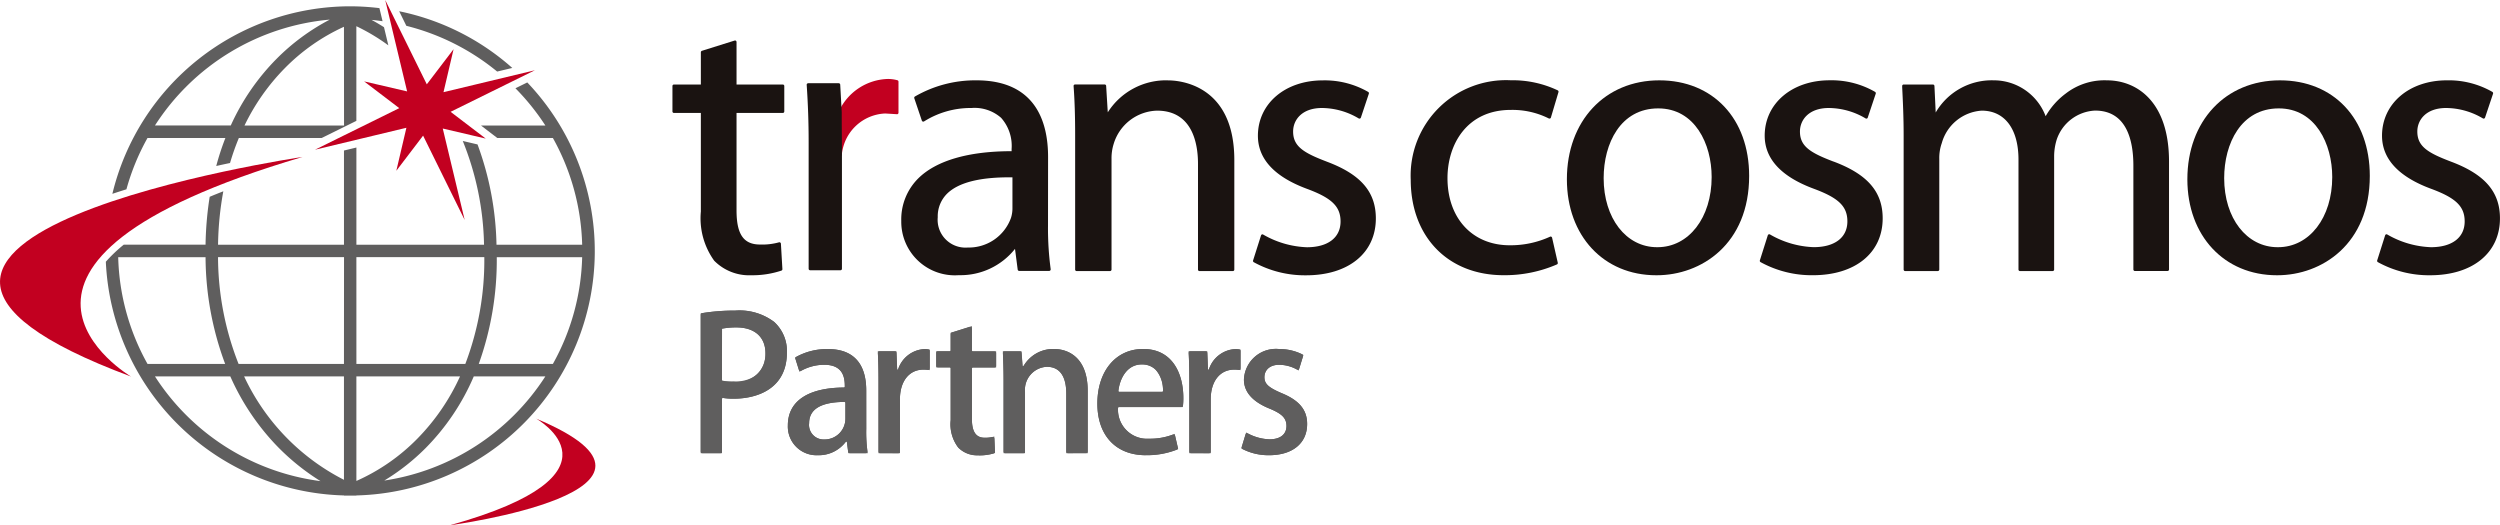 <svg xmlns="http://www.w3.org/2000/svg" width="198.425" height="41.692"><path data-name="パス 1" d="M119.915 8.724a6.433 6.433 0 0 1 3.014.678.131.131 0 0 0 .1 0 .1.1 0 0 0 .067-.076l.6-2.015a.121.121 0 0 0-.059-.14 8.358 8.358 0 0 0-3.725-.8 7.573 7.573 0 0 0-7.943 7.885c0 4.54 2.961 7.587 7.37 7.587a10.406 10.406 0 0 0 4.235-.856.119.119 0 0 0 .067-.132l-.452-1.989a.13.13 0 0 0-.063-.079.112.112 0 0 0-.1 0 7.533 7.533 0 0 1-3.2.68c-2.954 0-4.939-2.138-4.939-5.326 0-2.7 1.554-5.418 5.027-5.418" fill="#1a1311"/><path data-name="パス 2" d="M145.525 12.824c-1.84-.7-2.663-1.21-2.663-2.386 0-.929.71-1.866 2.289-1.866a5.793 5.793 0 0 1 2.922.826.11.11 0 0 0 .1.01.108.108 0 0 0 .071-.076l.635-1.9a.127.127 0 0 0-.052-.139 6.9 6.9 0 0 0-3.613-.92c-2.983 0-5.15 1.846-5.15 4.395 0 1.854 1.331 3.278 3.963 4.237 1.918.718 2.6 1.388 2.6 2.567 0 1.279-1 2.045-2.678 2.045a7.415 7.415 0 0 1-3.46-1.006.122.122 0 0 0-.105-.012.136.136 0 0 0-.074.077l-.629 1.988a.12.12 0 0 0 .053.14 8.432 8.432 0 0 0 4.156 1.04c3.362 0 5.538-1.772 5.538-4.515 0-2.11-1.207-3.5-3.9-4.508" fill="#1a1311"/><path data-name="パス 3" d="M167.224 6.376a5.022 5.022 0 0 0-3.267 1.049 5.839 5.839 0 0 0-1.594 1.8 4.4 4.4 0 0 0-4.138-2.85 5.147 5.147 0 0 0-4.589 2.554c-.016-.385-.1-2.11-.1-2.11a.123.123 0 0 0-.12-.112h-2.32a.118.118 0 0 0-.086.035.124.124 0 0 0-.034.09v.085c.057 1.159.116 2.356.116 3.854v10.623a.12.12 0 0 0 .122.12h2.586a.121.121 0 0 0 .121-.12v-8.787a3.53 3.53 0 0 1 .2-1.252 3.523 3.523 0 0 1 3.167-2.573c1.826 0 2.919 1.452 2.919 3.883v8.729a.12.12 0 0 0 .119.12h2.593a.119.119 0 0 0 .118-.12v-9.03a4.561 4.561 0 0 1 .205-1.287 3.378 3.378 0 0 1 3.045-2.3c2.513 0 3.039 2.376 3.039 4.369v8.243a.122.122 0 0 0 .124.12h2.585a.119.119 0 0 0 .12-.12v-8.573c0-4.747-2.546-6.44-4.934-6.44" fill="#1a1311"/><path data-name="パス 4" d="M194.524 12.824c-1.845-.7-2.661-1.21-2.661-2.386 0-.929.706-1.866 2.284-1.866a5.773 5.773 0 0 1 2.92.826.118.118 0 0 0 .1.01.128.128 0 0 0 .072-.076l.634-1.893a.131.131 0 0 0-.049-.143 6.946 6.946 0 0 0-3.618-.92c-2.983 0-5.145 1.846-5.145 4.395 0 1.854 1.331 3.28 3.96 4.237 1.919.718 2.6 1.391 2.6 2.567 0 1.279-1 2.045-2.68 2.045a7.425 7.425 0 0 1-3.459-1.006.124.124 0 0 0-.107-.012.134.134 0 0 0-.067.077l-.63 1.988a.121.121 0 0 0 .054.14 8.4 8.4 0 0 0 4.152 1.04c3.363 0 5.538-1.772 5.538-4.515 0-2.11-1.205-3.5-3.9-4.508" fill="#1a1311"/><path data-name="パス 5" d="M131.7 6.376c-4.321 0-7.336 3.23-7.336 7.855 0 4.486 2.916 7.616 7.092 7.616h.033c3.537 0 7.341-2.468 7.341-7.888 0-4.534-2.867-7.583-7.13-7.583m-.15 13.244h-.031c-2.452 0-4.237-2.3-4.237-5.479 0-2.754 1.338-5.538 4.33-5.538 2.915 0 4.242 2.825 4.242 5.449 0 3.223-1.812 5.568-4.3 5.568" fill="#1a1311"/><path data-name="パス 6" d="M180.959 6.376c-4.323 0-7.348 3.23-7.348 7.855 0 4.486 2.925 7.616 7.109 7.616h.026c3.536 0 7.345-2.468 7.345-7.888 0-4.534-2.864-7.583-7.132-7.583m-.152 13.244h-.029c-2.457 0-4.245-2.3-4.245-5.479 0-2.754 1.342-5.538 4.335-5.538 2.916 0 4.242 2.825 4.242 5.449 0 3.223-1.81 5.568-4.3 5.568" fill="#1a1311"/><path data-name="パス 7" d="M62.128 6.708h-3.669V3.335a.133.133 0 0 0-.048-.1.129.129 0 0 0-.111-.014l-2.588.811a.129.129 0 0 0-.085.117v2.559h-2.135a.12.12 0 0 0-.12.12v2.016a.121.121 0 0 0 .12.122h2.135v7.825a5.76 5.76 0 0 0 1.058 3.9 3.9 3.9 0 0 0 2.948 1.156 7.31 7.31 0 0 0 2.389-.369.122.122 0 0 0 .077-.122l-.118-2.014a.117.117 0 0 0-.055-.093.112.112 0 0 0-.1-.015 4.947 4.947 0 0 1-1.5.174c-1.307 0-1.867-.809-1.867-2.71V8.966h3.669a.12.12 0 0 0 .121-.122V6.828a.119.119 0 0 0-.121-.12" fill="#1a1311"/><path data-name="パス 8" d="M92.7 6.376a5.483 5.483 0 0 0-4.775 2.539c-.029-.443-.13-2.1-.13-2.1a.12.12 0 0 0-.118-.111h-2.343a.119.119 0 0 0-.092.038.114.114 0 0 0-.031.09c.084 1.156.123 2.331.123 3.936v10.626a.117.117 0 0 0 .118.12H88.1a.122.122 0 0 0 .122-.12v-8.787a3.772 3.772 0 0 1 .173-1.193 3.7 3.7 0 0 1 3.439-2.632c2.826 0 3.251 2.642 3.251 4.214v8.4a.117.117 0 0 0 .116.12h2.649a.117.117 0 0 0 .118-.12V12.7c0-6.015-4.385-6.321-5.264-6.321" fill="#1a1311"/><path data-name="パス 9" d="M105.295 12.824c-1.839-.7-2.66-1.21-2.66-2.386 0-.929.707-1.866 2.289-1.866a5.756 5.756 0 0 1 2.913.826.121.121 0 0 0 .105.01.131.131 0 0 0 .072-.076l.631-1.893a.121.121 0 0 0-.045-.139 6.914 6.914 0 0 0-3.613-.92c-2.985 0-5.147 1.846-5.147 4.395 0 1.854 1.331 3.278 3.96 4.237 1.916.718 2.6 1.391 2.6 2.567 0 1.279-1 2.045-2.675 2.045a7.458 7.458 0 0 1-3.466-1.006.118.118 0 0 0-.1-.012.141.141 0 0 0-.071.077l-.631 1.988a.121.121 0 0 0 .054.14 8.429 8.429 0 0 0 4.158 1.04c3.36 0 5.532-1.772 5.532-4.515 0-2.11-1.2-3.5-3.9-4.508" fill="#1a1311"/><path data-name="パス 10" d="M83.186 12.455c0-2.774-.986-6.079-5.688-6.079a9.561 9.561 0 0 0-4.876 1.281.121.121 0 0 0-.055.141l.6 1.776a.145.145 0 0 0 .079.077.134.134 0 0 0 .1-.016 6.948 6.948 0 0 1 3.757-1.063 3.185 3.185 0 0 1 2.356.781 3.344 3.344 0 0 1 .832 2.472V12c-3.427 0-5.989.747-7.415 2.165a4.588 4.588 0 0 0-1.342 3.375 4.252 4.252 0 0 0 4.576 4.3 5.521 5.521 0 0 0 4.451-2.087l.214 1.649a.121.121 0 0 0 .122.1h2.375a.122.122 0 0 0 .092-.041.119.119 0 0 0 .028-.1 24.482 24.482 0 0 1-.212-3.469Zm-6.411 7.194a2.208 2.208 0 0 1-2.346-2.409 2.524 2.524 0 0 1 .746-1.873c.913-.893 2.656-1.326 5.183-1.29v2.413a2.533 2.533 0 0 1-.115.8 3.555 3.555 0 0 1-3.468 2.355" fill="#1a1311"/><path data-name="パス 11" d="M71.221 6.367a2.886 2.886 0 0 0-.751-.1 4.423 4.423 0 0 0-3.889 2.572.116.116 0 0 0-.015.065v.683l.008 2.711a.108.108 0 0 0 .112.1.129.129 0 0 0 .129-.11 3.608 3.608 0 0 1 3.442-3.28l.86.052.063.005a.1.1 0 0 0 .091-.027.117.117 0 0 0 .042-.091V6.483a.118.118 0 0 0-.094-.116" fill="#c20020"/><path data-name="パス 12" d="M66.809 9.589v-.68l-.121-2.192a.121.121 0 0 0-.122-.111h-2.417a.124.124 0 0 0-.089.038.111.111 0 0 0-.033.089c.106 1.575.155 3.02.155 4.547v10.05a.12.12 0 0 0 .12.12h2.4a.118.118 0 0 0 .09-.036.12.12 0 0 0 .033-.084V12.3Z" fill="#1a1311"/><path data-name="パス 13" d="M24.008 12.457S-19.28 18.863 10.4 29.888c0 0-15.189-8.915 13.611-17.431" fill="#c20020"/><path data-name="パス 14" d="M35.7 41.692s20.537-2.742 6.855-8.466c0 0 7.829 4.377-6.855 8.466" fill="#c20020"/><path data-name="パス 15" d="M32.251 2.049A18.394 18.394 0 0 1 39.46 5.68l1.2-.287a19.361 19.361 0 0 0-8.976-4.5Z" fill="#5f5e5e"/><path data-name="パス 16" d="M11.706 10.954h6.183a20.517 20.517 0 0 0-.726 2.221c.374-.084.74-.163 1.094-.237a19.629 19.629 0 0 1 .7-1.984h6.573l2.754-1.361V2.08a15.685 15.685 0 0 1 2.539 1.52l-.346-1.441a15.934 15.934 0 0 0-.986-.581c.291.026.582.065.873.106l-.25-1.04A19.967 19.967 0 0 0 27.792.5 19.445 19.445 0 0 0 8.919 15.384c.361-.12.734-.24 1.115-.358a18.261 18.261 0 0 1 1.672-4.072m15.6-.991h-7.9a16.96 16.96 0 0 1 3.2-4.552A15.685 15.685 0 0 1 27.3 2.126Zm-1.143-8.4a17.077 17.077 0 0 0-4.212 3.107 18.141 18.141 0 0 0-3.634 5.288H12.3a18.434 18.434 0 0 1 13.856-8.4" fill="#5f5e5e"/><path data-name="パス 17" d="m35.2 7.317.8-3.412-2.125 2.788L30.575 0l1.738 7.255L28.9 6.46l2.79 2.123-6.69 3.3 7.256-1.742-.8 3.413 2.125-2.789 3.3 6.694-1.74-7.259 3.411.8-2.789-2.125 6.693-3.3Z" fill="#c20020"/><path data-name="パス 18" d="m41.85 6.543-.94.463a18.532 18.532 0 0 1 2.377 2.957h-5.109l1.295.991h4.41a18.311 18.311 0 0 1 2.324 8.469h-6.8a24.273 24.273 0 0 0-1.506-7.96l-1.171-.274a23.055 23.055 0 0 1 1.688 8.234H28.287v-7.714l-.986.238v7.476h-9.994a25.228 25.228 0 0 1 .418-4.24c-.373.145-.737.292-1.082.437a26.891 26.891 0 0 0-.328 3.8H9.821A11.658 11.658 0 0 0 8.4 20.775a19.44 19.44 0 0 0 18.9 18.548v.013h.986v-.013A19.4 19.4 0 0 0 41.85 6.543M9.382 20.412h6.933a24.477 24.477 0 0 0 1.555 8.472h-6.162a18.258 18.258 0 0 1-2.326-8.472m2.92 9.463h5.978a19.137 19.137 0 0 0 3.659 5.479 18.194 18.194 0 0 0 3.5 2.833A18.445 18.445 0 0 1 12.3 29.875m15 8.208a17.525 17.525 0 0 1-7.924-8.208H27.3Zm0-9.2h-8.365a23.253 23.253 0 0 1-1.63-8.472h10Zm.986-8.472H38.44a23.191 23.191 0 0 1-1.506 8.472h-8.647Zm0 9.463h8.227a17.165 17.165 0 0 1-3.39 4.945 15.691 15.691 0 0 1-4.837 3.354Zm2.214 8.268a17.179 17.179 0 0 0 3.287-2.583 18.286 18.286 0 0 0 3.816-5.684h5.681A18.461 18.461 0 0 1 30.5 38.142m13.38-9.258H38a24.455 24.455 0 0 0 1.429-8.472h6.778a18.316 18.316 0 0 1-2.324 8.472" fill="#5f5e5e"/><path data-name="パス 19" d="M55.615 24.872a15.84 15.84 0 0 1 2.73-.22 4.566 4.566 0 0 1 3.1.9 3.121 3.121 0 0 1 1.012 2.422c0 2.73-2.172 3.669-4.2 3.669a4.737 4.737 0 0 1-.954-.073v4.4h-1.688ZM57.3 30.2a3.528 3.528 0 0 0 .954.088c1.556 0 2.5-.808 2.5-2.246 0-1.365-.94-2.055-2.3-2.055a5.942 5.942 0 0 0-1.145.1Z" fill="#5f5e5e"/><path data-name="パス 20" d="M55.757 35.969a.141.141 0 0 1-.142-.141V24.992a.142.142 0 0 1 .119-.14 15.832 15.832 0 0 1 2.611-.2 4.571 4.571 0 0 1 3.1.9 3.12 3.12 0 0 1 1.012 2.421c0 3.406-3.213 3.67-4.2 3.67a5.093 5.093 0 0 1-.887-.06l-.067.055v4.194a.141.141 0 0 1-.142.141Zm2.691-9.981a5.815 5.815 0 0 0-1.145.1l-.032.089.029 4.023.073.051a7.916 7.916 0 0 0 .881.037 2.187 2.187 0 0 0 2.5-2.246c0-1.286-.862-2.055-2.3-2.055" fill="#5f5e5e"/><path data-name="パス 21" d="M55.757 35.827V24.992a15.711 15.711 0 0 1 2.588-.2 4.438 4.438 0 0 1 3 .86 2.981 2.981 0 0 1 .966 2.316c0 3.273-3.1 3.528-4.057 3.528a4.694 4.694 0 0 1-.925-.07l-.171.139v4.261Zm2.691-9.981a6.066 6.066 0 0 0-1.173.1l-.114.139V30.2l.1.136a3.593 3.593 0 0 0 .994.094c1.651 0 2.637-.893 2.637-2.388a2.141 2.141 0 0 0-2.446-2.2" fill="#5f5e5e"/><path data-name="パス 22" d="M68.755 34.047a10.958 10.958 0 0 0 .117 1.922h-1.541l-.118-.939h-.044a2.738 2.738 0 0 1-2.261 1.1 2.284 2.284 0 0 1-2.377-2.364c0-2.01 1.747-3.009 4.521-3.009 0-.6 0-1.805-1.629-1.805a3.741 3.741 0 0 0-1.968.557l-.355-1.128a5.039 5.039 0 0 1 2.613-.676c2.378 0 3.039 1.571 3.039 3.288ZM67.1 31.9c-1.336 0-2.877.25-2.877 1.688a1.154 1.154 0 0 0 1.189 1.292 1.652 1.652 0 0 0 1.688-1.641Z" fill="#5f5e5e"/><path data-name="パス 23" d="M64.909 36.131a2.272 2.272 0 0 1-2.378-2.364c0-1.926 1.584-2.994 4.462-3.009l.059-.058c0-.605-.053-1.747-1.629-1.747a3.788 3.788 0 0 0-1.816.465.146.146 0 0 1-.07.018.134.134 0 0 1-.052-.01.136.136 0 0 1-.083-.089l-.265-.851a.14.14 0 0 1 .063-.164 5.117 5.117 0 0 1 2.517-.617c1.988 0 3.038 1.136 3.038 3.288v3.054a12.475 12.475 0 0 0 .089 1.759.146.146 0 0 1-.033.115.138.138 0 0 1-.107.048h-1.248a.141.141 0 0 1-.14-.124l-.1-.761-.037-.034-.08.03a2.617 2.617 0 0 1-2.195 1.051m2.134-4.231c-1.871.012-2.819.58-2.819 1.688a1.151 1.151 0 0 0 1.19 1.292 1.649 1.649 0 0 0 1.691-1.641v-1.277Z" fill="#5f5e5e"/><path data-name="パス 24" d="M64.908 35.989a2.136 2.136 0 0 1-2.236-2.222c0-1.849 1.555-2.867 4.38-2.867l.141-.142c0-.583 0-1.947-1.77-1.947a3.954 3.954 0 0 0-1.887.483l-.265-.85a5.027 5.027 0 0 1 2.445-.6c1.922 0 2.9 1.059 2.9 3.146v3.054a12.733 12.733 0 0 0 .09 1.781h-1.25l-.1-.815-.141-.124-.159.059a2.594 2.594 0 0 1-2.146 1.042m2.19-4.226c-2 0-3.019.615-3.019 1.83a1.3 1.3 0 0 0 1.331 1.434 1.79 1.79 0 0 0 1.83-1.786V31.9Z" fill="#5f5e5e"/><path data-name="パス 25" d="M73.792 29.378a2.55 2.55 0 0 0-.5-.044c-1.145 0-1.864.94-1.864 2.349v4.286h-1.7v-5.622c0-.94-.015-1.718-.059-2.466h1.481l.059 1.482h.058a2.325 2.325 0 0 1 2.1-1.659 2.017 2.017 0 0 1 .426.044Z" fill="#5f5e5e"/><path data-name="パス 26" d="M69.868 35.969a.142.142 0 0 1-.142-.142v-5.48c0-.958-.015-1.661-.05-2.316a.141.141 0 0 1 .038-.106.143.143 0 0 1 .1-.044h1.2a.142.142 0 0 1 .142.136l.05 1.29.03.027.051-.025a2.333 2.333 0 0 1 2.08-1.6 1.917 1.917 0 0 1 .305.022.142.142 0 0 1 .12.14v1.346a.141.141 0 0 1-.141.142h-.017a2.94 2.94 0 0 0-.341-.019c-1.132 0-1.864.922-1.864 2.349v4.144a.141.141 0 0 1-.142.142Z" fill="#5f5e5e"/><path data-name="パス 27" d="M69.868 35.828v-5.48c0-.961-.015-1.667-.051-2.325h1.2l.053 1.347.142.136.192-.094a2.2 2.2 0 0 1 1.966-1.565 1.791 1.791 0 0 1 .284.02v1.346a3.013 3.013 0 0 0-.358-.02c-1.218 0-2.006.978-2.006 2.49v4.145Z" fill="#5f5e5e"/><path data-name="パス 28" d="m75.453 26.414 1.688-.528v2h1.923v1.277h-1.923v4.1c0 1 .309 1.482 1.028 1.482a2.5 2.5 0 0 0 .748-.1l.059 1.306a3.744 3.744 0 0 1-1.321.191 2.1 2.1 0 0 1-1.6-.616 3.056 3.056 0 0 1-.6-2.173v-4.194h-1.147v-1.277h1.145Z" fill="#5f5e5e"/><path data-name="パス 29" d="M77.654 36.13a2.093 2.093 0 0 1-1.6-.616 3.045 3.045 0 0 1-.6-2.173v-4.124l-.058-.059h-.945a.142.142 0 0 1-.142-.141v-.994a.142.142 0 0 1 .142-.142h.945l.058-.059v-1.3a.143.143 0 0 1 .1-.136l1.4-.44a.21.21 0 0 1 .043 0 .143.143 0 0 1 .084.027.141.141 0 0 1 .057.114v1.744l.059.059h1.723a.141.141 0 0 1 .141.142v.994a.141.141 0 0 1-.141.141H77.2l-.059.059v4.036c0 1.329.587 1.482 1.028 1.482a2.538 2.538 0 0 0 .584-.06.163.163 0 0 1 .031 0 .142.142 0 0 1 .086.029.146.146 0 0 1 .056.107l.045 1.028a.141.141 0 0 1-.1.141 4.1 4.1 0 0 1-1.219.153" fill="#5f5e5e"/><path data-name="パス 30" d="M77.654 35.989a1.955 1.955 0 0 1-1.494-.568 2.921 2.921 0 0 1-.566-2.079v-4.183l-.142-.142h-1v-.994h1l.142-.141v-1.364l1.4-.439v1.8l.141.141h1.782v.994H77.14l-.14.145v4.1c0 1.092.382 1.624 1.169 1.624a2.687 2.687 0 0 0 .615-.064l.046 1.029a4.009 4.009 0 0 1-1.175.146" fill="#5f5e5e"/><path data-name="パス 31" d="M86.331 35.969h-1.7v-4.741c0-1.146-.381-2.114-1.541-2.114a1.822 1.822 0 0 0-1.735 1.986v4.873h-1.7v-5.816c0-.9-.029-1.586-.059-2.276h1.483l.088 1.2h.044A2.775 2.775 0 0 1 83.66 27.7c1.262 0 2.671.823 2.671 3.318Z" fill="#5f5e5e"/><path data-name="パス 32" d="M84.77 35.969a.142.142 0 0 1-.142-.142v-4.6c0-.965-.267-2.114-1.541-2.114a1.824 1.824 0 0 0-1.732 1.987v4.731a.142.142 0 0 1-.142.142h-1.419a.142.142 0 0 1-.142-.142v-5.67c0-.833-.025-1.487-.052-2.128a.137.137 0 0 1 .039-.1.142.142 0 0 1 .1-.044h1.2a.141.141 0 0 1 .141.131l.075 1.017.032.03.083-.036a2.648 2.648 0 0 1 2.39-1.331c.627 0 2.671.24 2.671 3.318v4.805a.141.141 0 0 1-.142.142Z" fill="#5f5e5e"/><path data-name="パス 33" d="M84.77 35.828v-4.6c0-1.455-.6-2.255-1.683-2.255a1.961 1.961 0 0 0-1.874 2.127v4.731h-1.419v-5.674c0-.834-.025-1.49-.053-2.134h1.2l.078 1.073.142.13.168-.073a2.628 2.628 0 0 1 2.328-1.306c.593 0 2.529.229 2.529 3.175v4.806Z" fill="#5f5e5e"/><path data-name="パス 34" d="M93.512 35.646a6.331 6.331 0 0 1-2.569.484c-2.437 0-3.846-1.629-3.846-4.1 0-2.408 1.35-4.331 3.64-4.331s3.186 1.894 3.186 3.891a4.993 4.993 0 0 1-.045.719h-5.137a2.3 2.3 0 0 0 2.451 2.511 5.069 5.069 0 0 0 2.041-.382Zm-1.2-4.55c.015-.969-.382-2.173-1.688-2.173-1.248 0-1.776 1.234-1.864 2.173Z" fill="#5f5e5e"/><path data-name="パス 35" d="M90.943 36.13c-2.373 0-3.846-1.569-3.846-4.1 0-2.59 1.463-4.331 3.64-4.331 2.349 0 3.186 2.01 3.186 3.891a5.513 5.513 0 0 1-.028.593.144.144 0 0 1-.142.126H88.8l-.058.058a2.308 2.308 0 0 0 2.449 2.453 5.091 5.091 0 0 0 1.89-.323.143.143 0 0 1 .05-.009.145.145 0 0 1 .067.017.142.142 0 0 1 .071.093l.215.929a.142.142 0 0 1-.083.163 6.62 6.62 0 0 1-2.459.435M92.25 31.1l.058-.058a2.474 2.474 0 0 0-.573-1.679 1.5 1.5 0 0 0-1.115-.436c-1.126 0-1.74 1.05-1.858 2.111l.056.062Z" fill="#5f5e5e"/><path data-name="パス 36" d="M90.943 35.989c-2.285 0-3.705-1.515-3.705-3.953 0-2.506 1.406-4.19 3.5-4.19 2.244 0 3.044 1.937 3.044 3.749a5.237 5.237 0 0 1-.028.578h-5.013l-.142.144a2.449 2.449 0 0 0 2.593 2.65 5.272 5.272 0 0 0 1.94-.331l.215.928a6.413 6.413 0 0 1-2.4.425m-.323-7.207c-1.236 0-1.9 1.155-2.005 2.3l.141.155h3.552l.142-.14a2.663 2.663 0 0 0-.614-1.838 1.635 1.635 0 0 0-1.216-.478" fill="#5f5e5e"/><path data-name="パス 37" d="M98.461 29.378a2.55 2.55 0 0 0-.5-.044c-1.145 0-1.864.94-1.864 2.349v4.286h-1.7v-5.622c0-.94-.015-1.718-.059-2.466h1.483l.059 1.482h.058a2.325 2.325 0 0 1 2.1-1.659 2.017 2.017 0 0 1 .426.044Z" fill="#5f5e5e"/><path data-name="パス 38" d="M94.537 35.969a.142.142 0 0 1-.142-.142v-5.48c0-.958-.015-1.661-.05-2.316a.141.141 0 0 1 .038-.106.143.143 0 0 1 .1-.044h1.2a.142.142 0 0 1 .142.136l.05 1.29.03.027.051-.025a2.333 2.333 0 0 1 2.08-1.6 1.917 1.917 0 0 1 .305.022.142.142 0 0 1 .12.14v1.346a.141.141 0 0 1-.141.142h-.02a2.94 2.94 0 0 0-.341-.019c-1.132 0-1.864.922-1.864 2.349v4.144a.141.141 0 0 1-.142.142Z" fill="#5f5e5e"/><path data-name="パス 39" d="M94.537 35.828v-5.48c0-.961-.015-1.667-.051-2.325h1.2l.053 1.347.142.136.192-.094a2.2 2.2 0 0 1 1.966-1.565 1.791 1.791 0 0 1 .284.02v1.346a3.013 3.013 0 0 0-.358-.02c-1.218 0-2.006.978-2.006 2.49v4.145Z" fill="#5f5e5e"/><path data-name="パス 40" d="M103.072 29.408a2.959 2.959 0 0 0-1.542-.455c-.763 0-1.174.44-1.174.983s.367.837 1.351 1.263c1.336.543 2.04 1.277 2.04 2.451 0 1.556-1.189 2.481-3.024 2.481a4.479 4.479 0 0 1-2.2-.543l.382-1.263a3.929 3.929 0 0 0 1.85.544c.91 0 1.35-.44 1.35-1.058s-.338-.954-1.306-1.365c-1.439-.572-2.07-1.379-2.07-2.318a2.534 2.534 0 0 1 2.8-2.423 4.027 4.027 0 0 1 1.923.47Z" fill="#5f5e5e"/><path data-name="パス 41" d="M100.723 36.13a4.562 4.562 0 0 1-2.1-.485.142.142 0 0 1-.068-.166l.3-.985a.145.145 0 0 1 .081-.09.178.178 0 0 1 .055-.01.157.157 0 0 1 .067.016 3.923 3.923 0 0 0 1.7.458c.859 0 1.351-.385 1.351-1.057s-.441-1-1.307-1.366c-1.372-.545-2.07-1.326-2.07-2.318a2.548 2.548 0 0 1 2.8-2.423 4.065 4.065 0 0 1 1.817.413.14.14 0 0 1 .071.168l-.294.951a.137.137 0 0 1-.082.089.123.123 0 0 1-.053.011.138.138 0 0 1-.068-.018 3 3 0 0 0-1.391-.366c-.867 0-1.174.531-1.174.984 0 .526.3.809 1.35 1.262 1.411.574 2.041 1.329 2.041 2.452 0 1.53-1.159 2.48-3.024 2.48" fill="#5f5e5e"/><path data-name="パス 42" d="M100.723 35.989a4.444 4.444 0 0 1-2.034-.469l.3-.984a4.066 4.066 0 0 0 1.765.474c.935 0 1.492-.448 1.492-1.2s-.489-1.112-1.393-1.5c-1.316-.523-1.983-1.26-1.983-2.187a2.412 2.412 0 0 1 2.662-2.282 3.9 3.9 0 0 1 1.753.4l-.294.951a3.1 3.1 0 0 0-1.459-.384 1.161 1.161 0 0 0-1.316 1.125c0 .656.463.972 1.436 1.393 1.353.55 1.955 1.265 1.955 2.321 0 1.443-1.1 2.339-2.882 2.339" fill="#5f5e5e"/><path data-name="長方形 2" fill="none" d="M0 0h198.425v41.692H0z"/></svg>